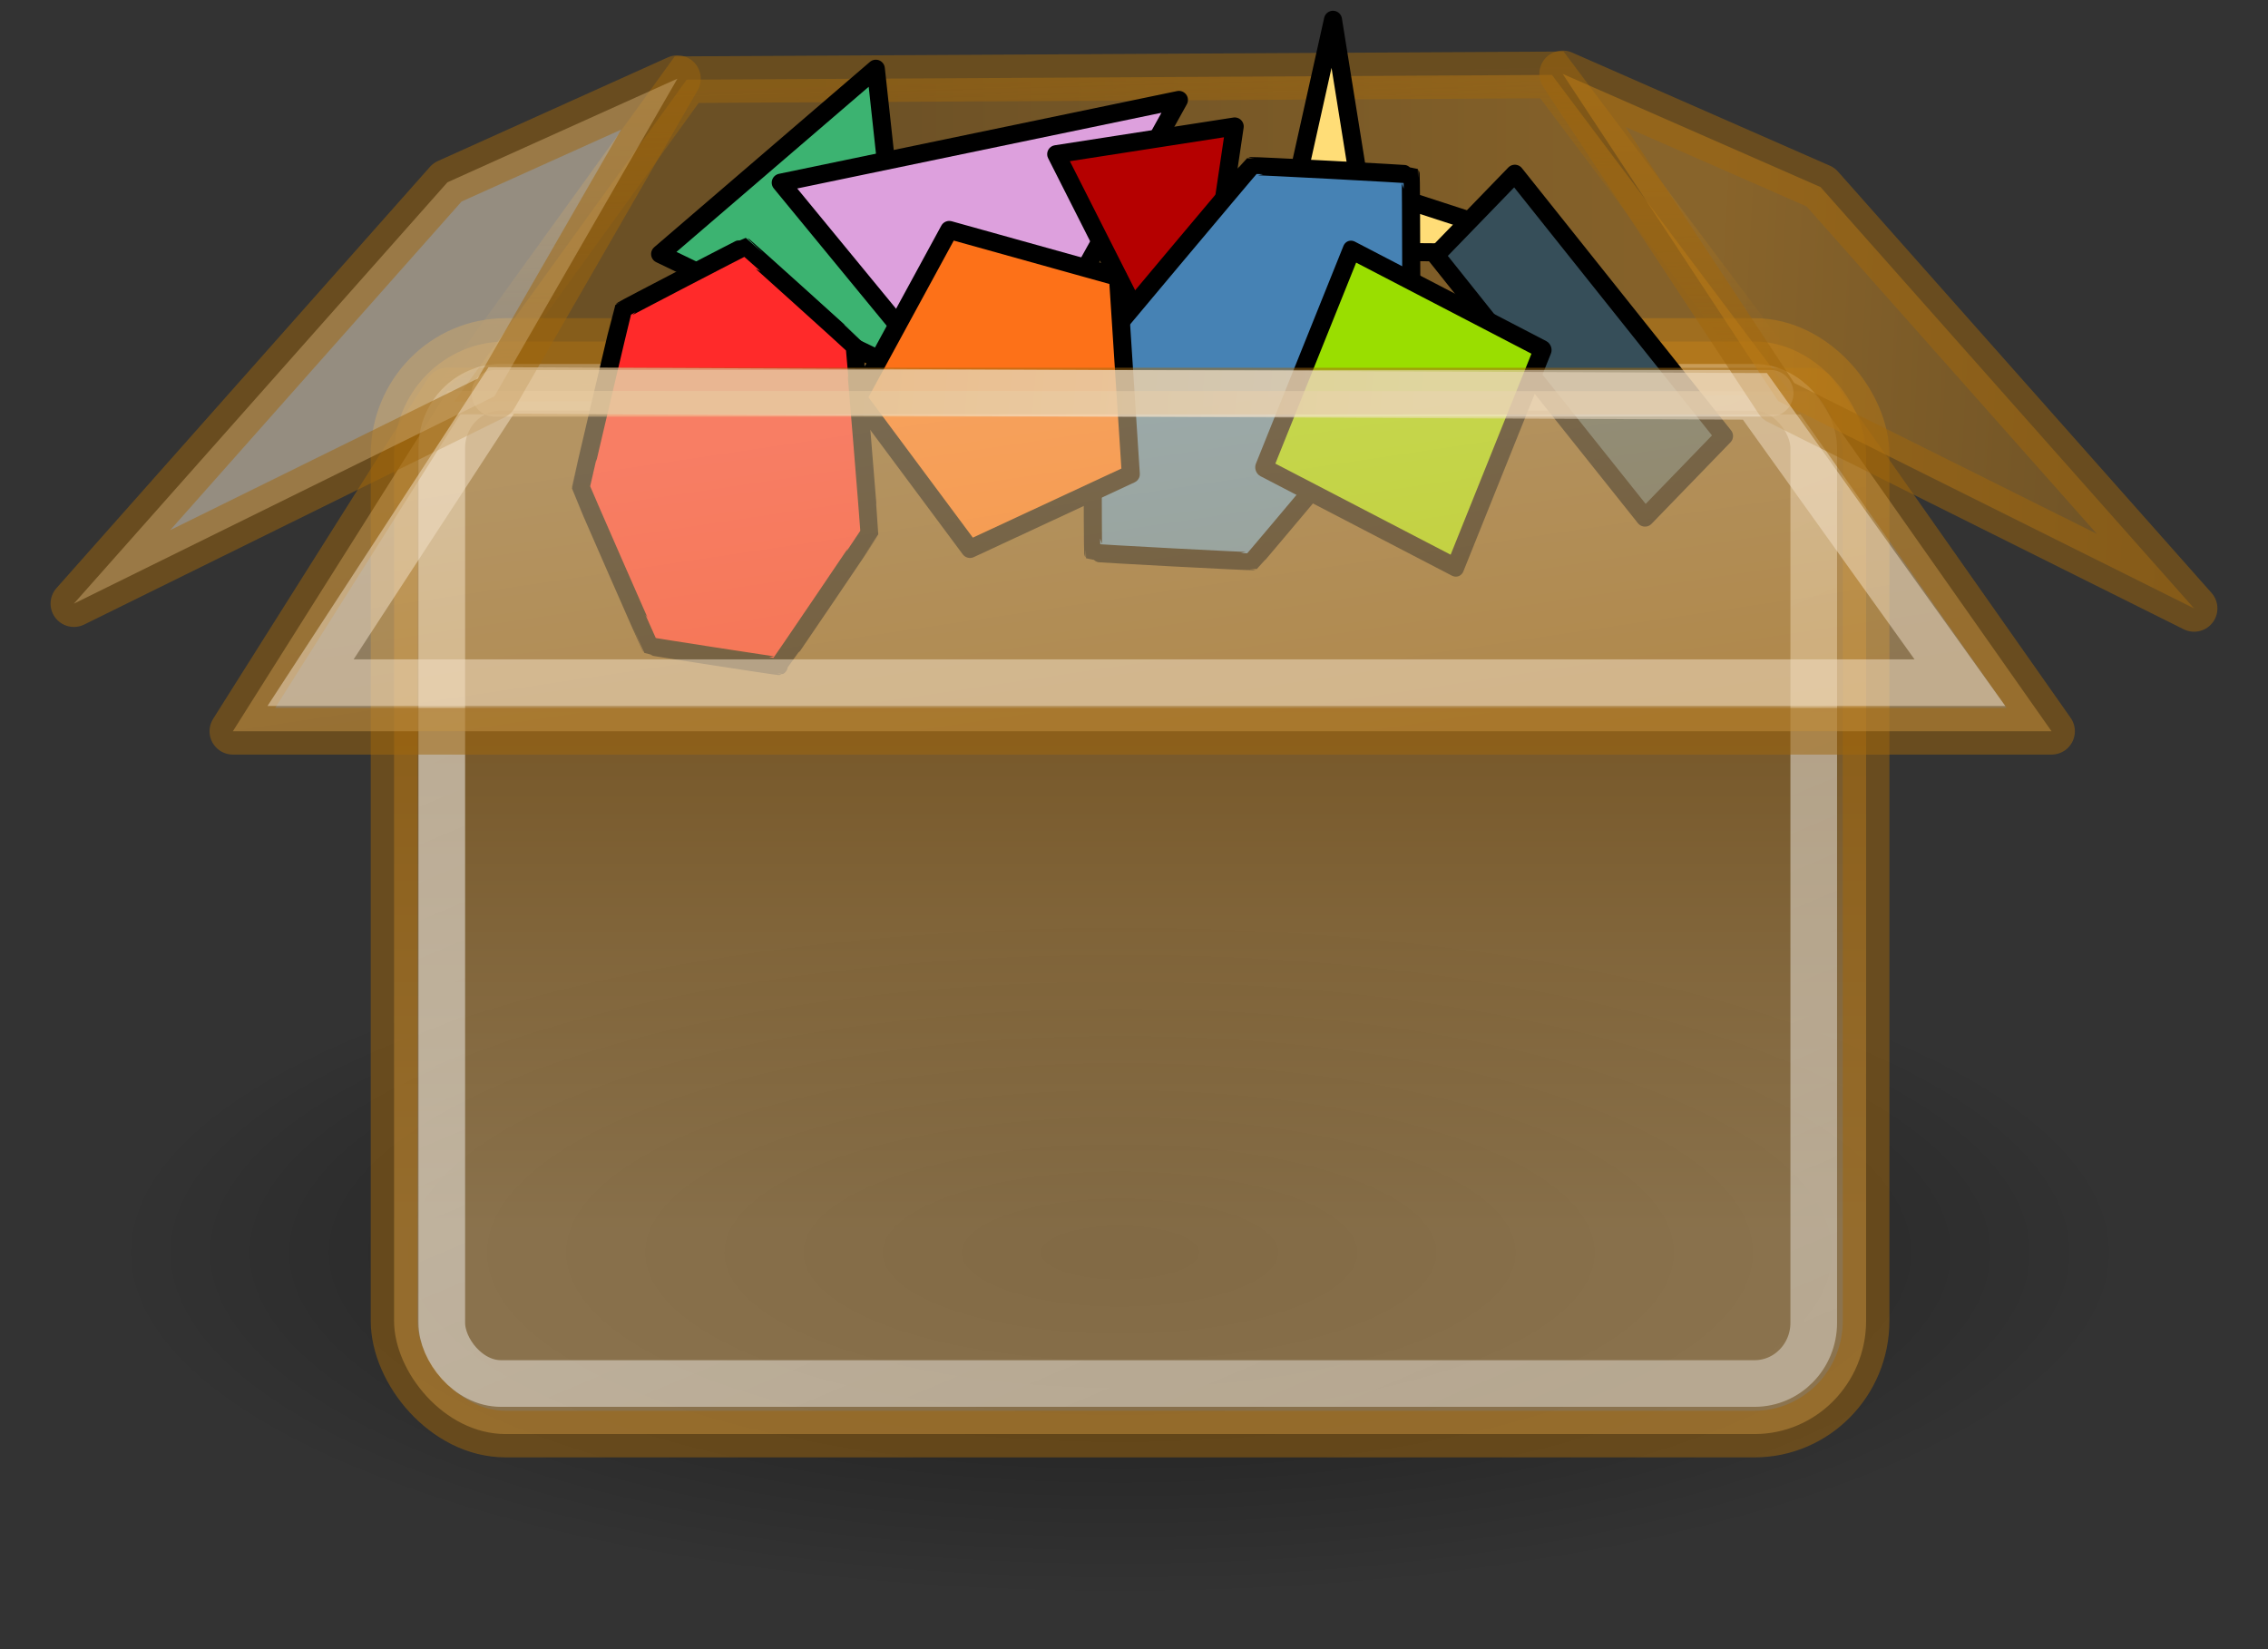 <?xml version="1.0" encoding="UTF-8" standalone="no"?>
<!-- Created with Inkscape (http://www.inkscape.org/) -->

<svg
   xmlns:dc="http://purl.org/dc/elements/1.1/"
   xmlns:cc="http://creativecommons.org/ns#"
   xmlns:rdf="http://www.w3.org/1999/02/22-rdf-syntax-ns#"
   xmlns:svg="http://www.w3.org/2000/svg"
   xmlns="http://www.w3.org/2000/svg"
   xmlns:xlink="http://www.w3.org/1999/xlink"
   xmlns:sodipodi="http://sodipodi.sourceforge.net/DTD/sodipodi-0.dtd"
   xmlns:inkscape="http://www.inkscape.org/namespaces/inkscape"
   width="448.369"
   height="326.113"
   id="svg2"
   version="1.1"
   inkscape:version="0.48.4 r9939"
   sodipodi:docname="Transparent box_with_polygons.svg">
  <rect width="100%" height="100%" fill="#333333" stroke="none"/>
  <defs
     id="defs4">
    <radialGradient
       r="17.577"
       fy="35.373"
       fx="22.93"
       cy="35.373"
       cx="22.93"
       gradientTransform="matrix(1,0,0,0.333,0,23.582)"
       gradientUnits="userSpaceOnUse"
       id="radialGradient2252"
       xlink:href="#linearGradient4946"
       inkscape:collect="always" />
    <linearGradient
       id="linearGradient4182">
      <stop
         style="stop-color:#a36d18;stop-opacity:1;"
         offset="0"
         id="stop4184" />
      <stop
         style="stop-color:#d79020;stop-opacity:1;"
         offset="1"
         id="stop4186" />
    </linearGradient>
    <linearGradient
       id="linearGradient4192">
      <stop
         style="stop-color:#e9b96e;stop-opacity:1;"
         offset="0"
         id="stop4194" />
      <stop
         style="stop-color:#f1d19e;stop-opacity:1;"
         offset="1"
         id="stop4196" />
    </linearGradient>
    <linearGradient
       id="linearGradient4210">
      <stop
         style="stop-color:#eaba6f;stop-opacity:1;"
         offset="0"
         id="stop4212" />
      <stop
         style="stop-color:#b97a1b;stop-opacity:1;"
         offset="1"
         id="stop4214" />
    </linearGradient>
    <linearGradient
       id="linearGradient4222">
      <stop
         style="stop-color:#ffffff;stop-opacity:1;"
         offset="0"
         id="stop4224" />
      <stop
         style="stop-color:#ffffff;stop-opacity:0.686;"
         offset="1"
         id="stop4226" />
    </linearGradient>
    <linearGradient
       inkscape:collect="always"
       id="linearGradient4946">
      <stop
         style="stop-color:#000000;stop-opacity:1;"
         offset="0"
         id="stop4948" />
      <stop
         style="stop-color:#000000;stop-opacity:0;"
         offset="1"
         id="stop4950" />
    </linearGradient>
    <linearGradient
       id="linearGradient4979">
      <stop
         style="stop-color:#fbf0e0;stop-opacity:1;"
         offset="0"
         id="stop4981" />
      <stop
         style="stop-color:#f0ce99;stop-opacity:1;"
         offset="1"
         id="stop4983" />
    </linearGradient>
    <linearGradient
       inkscape:collect="always"
       id="linearGradient4987">
      <stop
         style="stop-color:#a0670c;stop-opacity:1;"
         offset="0"
         id="stop4989" />
      <stop
         style="stop-color:#a0670c;stop-opacity:0;"
         offset="1"
         id="stop4991" />
    </linearGradient>
    <linearGradient
       id="linearGradient4995">
      <stop
         style="stop-color:#de9523;stop-opacity:1;"
         offset="0"
         id="stop4997" />
      <stop
         style="stop-color:#a36d18;stop-opacity:1;"
         offset="1"
         id="stop4999" />
    </linearGradient>
    <linearGradient
       id="linearGradient2869">
      <stop
         id="stop2871"
         offset="0"
         style="stop-color:#ffffff;stop-opacity:1;" />
      <stop
         id="stop2873"
         offset="1"
         style="stop-color:#cccccc;stop-opacity:1;" />
    </linearGradient>
    <linearGradient
       inkscape:collect="always"
       xlink:href="#linearGradient4995"
       id="linearGradient3217"
       gradientUnits="userSpaceOnUse"
       x1="36.289"
       y1="14.662"
       x2="47.066"
       y2="15.268"
       gradientTransform="matrix(9.1,0,0,9.347,256.051,252.451)" />
    <linearGradient
       inkscape:collect="always"
       xlink:href="#linearGradient4192"
       id="linearGradient3220"
       gradientUnits="userSpaceOnUse"
       gradientTransform="matrix(9.1,0,0,9.219,256.051,255.41)"
       x1="25.381"
       y1="24.721"
       x2="24.119"
       y2="16.17" />
    <linearGradient
       inkscape:collect="always"
       xlink:href="#linearGradient4182"
       id="linearGradient3223"
       gradientUnits="userSpaceOnUse"
       gradientTransform="matrix(9.1,0,0,9.713,256.051,252.072)"
       x1="16.149"
       y1="12.637"
       x2="34.194"
       y2="12.637" />
    <linearGradient
       inkscape:collect="always"
       xlink:href="#linearGradient4987"
       id="linearGradient3225"
       gradientUnits="userSpaceOnUse"
       x1="21.907"
       y1="9.758"
       x2="22.072"
       y2="16.021"
       gradientTransform="matrix(9.1,0,0,9.347,256.051,252.451)" />
    <linearGradient
       inkscape:collect="always"
       xlink:href="#linearGradient4222"
       id="linearGradient3228"
       gradientUnits="userSpaceOnUse"
       x1="18.707"
       y1="19.912"
       x2="30.015"
       y2="47.388"
       gradientTransform="matrix(9.1,0,0,9.347,256.051,252.451)" />
    <linearGradient
       inkscape:collect="always"
       xlink:href="#linearGradient4210"
       id="linearGradient3231"
       gradientUnits="userSpaceOnUse"
       x1="24.99"
       y1="34.005"
       x2="24.99"
       y2="22.585"
       gradientTransform="matrix(9.1,0,0,9.347,256.051,252.451)" />
    <marker
       style="overflow:visible"
       id="Arrow1Mend-9"
       refX="0"
       refY="0"
       orient="auto"
       inkscape:stockid="Arrow1Mend">
      <path
         inkscape:connector-curvature="0"
         transform="matrix(-0.4,0,0,-0.4,-4,0)"
         style="fill-rule:evenodd;stroke:#000000;stroke-width:1pt;marker-start:none"
         d="M 0,0 5,-5 -12.5,0 5,5 0,0 z"
         id="path5390-1" />
    </marker>
    <inkscape:perspective
       sodipodi:type="inkscape:persp3d"
       inkscape:vp_x="0 : 0.5 : 1"
       inkscape:vp_y="0 : 1000 : 0"
       inkscape:vp_z="1 : 0.5 : 1"
       inkscape:persp3d-origin="0.5 : 0.33333333 : 1"
       id="perspective5834" />
    <inkscape:perspective
       sodipodi:type="inkscape:persp3d"
       inkscape:vp_x="0 : 0.5 : 1"
       inkscape:vp_y="0 : 1000 : 0"
       inkscape:vp_z="1 : 0.5 : 1"
       inkscape:persp3d-origin="0.5 : 0.33333333 : 1"
       id="perspective5169" />
    <inkscape:perspective
       sodipodi:type="inkscape:persp3d"
       inkscape:vp_x="0 : 0.5 : 1"
       inkscape:vp_y="0 : 1000 : 0"
       inkscape:vp_z="1 : 0.5 : 1"
       inkscape:persp3d-origin="0.5 : 0.33333333 : 1"
       id="perspective4581" />
    <inkscape:perspective
       sodipodi:type="inkscape:persp3d"
       inkscape:vp_x="0 : 0.5 : 1"
       inkscape:vp_y="0 : 1000 : 0"
       inkscape:vp_z="1 : 0.5 : 1"
       inkscape:persp3d-origin="0.5 : 0.33333333 : 1"
       id="perspective2856-1" />
    <inkscape:perspective
       sodipodi:type="inkscape:persp3d"
       inkscape:vp_x="0 : 0.5 : 1"
       inkscape:vp_y="0 : 1000 : 0"
       inkscape:vp_z="1 : 0.5 : 1"
       inkscape:persp3d-origin="0.5 : 0.33333333 : 1"
       id="perspective2856" />
    <inkscape:perspective
       sodipodi:type="inkscape:persp3d"
       inkscape:vp_x="0 : 0.5 : 1"
       inkscape:vp_y="0 : 1000 : 0"
       inkscape:vp_z="1 : 0.5 : 1"
       inkscape:persp3d-origin="0.5 : 0.33333333 : 1"
       id="perspective2831" />
    <inkscape:perspective
       id="perspective10"
       inkscape:persp3d-origin="372.04724 : 350.78739 : 1"
       inkscape:vp_z="744.09448 : 526.18109 : 1"
       inkscape:vp_y="0 : 1000 : 0"
       inkscape:vp_x="0 : 526.18109 : 1"
       sodipodi:type="inkscape:persp3d" />
    <marker
       style="overflow:visible"
       id="Arrow1Mend"
       refX="0"
       refY="0"
       orient="auto"
       inkscape:stockid="Arrow1Mend">
      <path
         inkscape:connector-curvature="0"
         transform="matrix(-0.4,0,0,-0.4,-4,0)"
         style="fill-rule:evenodd;stroke:#000000;stroke-width:1pt;marker-start:none"
         d="M 0,0 5,-5 -12.5,0 5,5 0,0 z"
         id="path5390" />
    </marker>
    <linearGradient
       inkscape:collect="always"
       xlink:href="#linearGradient4979-3"
       id="linearGradient3206-9"
       gradientUnits="userSpaceOnUse"
       x1="30.062"
       y1="13.445"
       x2="17.696"
       y2="12.334"
       gradientTransform="matrix(9.1,0,0,9.347,256.051,252.451)" />
    <linearGradient
       id="linearGradient4979-3">
      <stop
         style="stop-color:#fbf0e0;stop-opacity:1;"
         offset="0"
         id="stop4981-8" />
      <stop
         style="stop-color:#f0ce99;stop-opacity:1;"
         offset="1"
         id="stop4983-6" />
    </linearGradient>
    <linearGradient
       inkscape:collect="always"
       xlink:href="#linearGradient4979-9"
       id="linearGradient3206-3"
       gradientUnits="userSpaceOnUse"
       x1="30.062"
       y1="13.445"
       x2="17.696"
       y2="12.334"
       gradientTransform="matrix(9.1,0,0,9.347,256.051,252.451)" />
    <linearGradient
       id="linearGradient4979-9">
      <stop
         style="stop-color:#fbf0e0;stop-opacity:1;"
         offset="0"
         id="stop4981-3" />
      <stop
         style="stop-color:#f0ce99;stop-opacity:1;"
         offset="1"
         id="stop4983-5" />
    </linearGradient>
    <linearGradient
       y2="12.334"
       x2="17.696"
       y1="13.445"
       x1="30.062"
       gradientTransform="matrix(9.1,0,0,9.347,256.051,252.451)"
       gradientUnits="userSpaceOnUse"
       id="linearGradient4007"
       xlink:href="#linearGradient4979-9"
       inkscape:collect="always" />
    <linearGradient
       inkscape:collect="always"
       xlink:href="#linearGradient4979-4"
       id="linearGradient3206-30"
       gradientUnits="userSpaceOnUse"
       x1="30.062"
       y1="13.445"
       x2="17.696"
       y2="12.334"
       gradientTransform="matrix(9.1,0,0,9.347,256.051,252.451)" />
    <linearGradient
       id="linearGradient4979-4">
      <stop
         style="stop-color:#fbf0e0;stop-opacity:1;"
         offset="0"
         id="stop4981-5" />
      <stop
         style="stop-color:#f0ce99;stop-opacity:1;"
         offset="1"
         id="stop4983-50" />
    </linearGradient>
    <linearGradient
       inkscape:collect="always"
       xlink:href="#linearGradient4979-38"
       id="linearGradient3206-5"
       gradientUnits="userSpaceOnUse"
       x1="30.062"
       y1="13.445"
       x2="17.696"
       y2="12.334"
       gradientTransform="matrix(9.1,0,0,9.347,256.051,252.451)" />
    <linearGradient
       id="linearGradient4979-38">
      <stop
         style="stop-color:#fbf0e0;stop-opacity:1;"
         offset="0"
         id="stop4981-0" />
      <stop
         style="stop-color:#f0ce99;stop-opacity:1;"
         offset="1"
         id="stop4983-2" />
    </linearGradient>
  </defs>
  <sodipodi:namedview
     id="base"
     pagecolor="#ffffff"
     bordercolor="#666666"
     borderopacity="1.0"
     inkscape:pageopacity="0.0"
     inkscape:pageshadow="2"
     inkscape:zoom="1.5736027"
     inkscape:cx="195.03719"
     inkscape:cy="178.71611"
     inkscape:document-units="px"
     inkscape:current-layer="layer1"
     showgrid="false"
     fit-margin-top="10"
     fit-margin-left="10"
     fit-margin-right="10"
     fit-margin-bottom="10"
     inkscape:window-width="1676"
     inkscape:window-height="1027"
     inkscape:window-x="0"
     inkscape:window-y="19"
     inkscape:window-maximized="0" />
  <g
     inkscape:label="Layer 1"
     inkscape:groupmode="layer"
     id="layer1"
     transform="translate(-246.057,-327.699)">
    <path
       transform="matrix(11.349,0,0,11.656,207.24,163.193)"
       d="m 40.507,35.373 c 0,3.236 -7.869,5.859 -17.577,5.859 -9.707,0 -17.577,-2.623 -17.577,-5.859 0,-3.236 7.869,-5.859 17.577,-5.859 9.707,0 17.577,2.623 17.577,5.859 z"
       sodipodi:ry="5.8588848"
       sodipodi:rx="17.576654"
       sodipodi:cy="35.373093"
       sodipodi:cx="22.930462"
       id="path4944"
       style="opacity:0.5;color:#000000;fill:url(#radialGradient2252);fill-opacity:1;fill-rule:nonzero;stroke:none;stroke-width:1;marker:none;visibility:visible;display:block;overflow:visible"
       sodipodi:type="arc" />
    <rect
       ry="22.38"
       rx="22.06"
       y="395.225"
       x="323.961"
       height="216.028"
       width="291.012"
       id="rect3115"
       style="color:#000000;fill:url(#linearGradient3231);fill-opacity:1;fill-rule:nonzero;stroke:#a0670c;stroke-width:9.223;stroke-linecap:butt;stroke-linejoin:miter;stroke-miterlimit:4;stroke-opacity:1;stroke-dasharray:none;stroke-dashoffset:0;marker:none;visibility:visible;display:block;overflow:visible;opacity:0.5" />
    <rect
       style="opacity:0.5;color:#000000;fill:none;stroke:url(#linearGradient3228);stroke-width:9.223;stroke-linecap:butt;stroke-linejoin:miter;stroke-miterlimit:4;stroke-opacity:1;stroke-dasharray:none;stroke-dashoffset:0;marker:none;visibility:visible;display:block;overflow:visible"
       id="rect4220"
       width="271.226"
       height="196.984"
       x="333.395"
       y="404.275"
       rx="11.691"
       ry="12.008" />
    <path
       inkscape:connector-curvature="0"
       sodipodi:nodetypes="ccccc"
       id="path4162"
       d="m 335.859,407.112 45.956,-63.659 171.045,-0.944 47.503,63.311 -264.504,1.292 z"
       style="fill:url(#linearGradient3223);fill-opacity:1;fill-rule:evenodd;stroke:url(#linearGradient3225);stroke-width:9.223;stroke-linecap:butt;stroke-linejoin:miter;stroke-miterlimit:4;stroke-opacity:1;stroke-dasharray:none;opacity:0.5" />
    <path
       style="color:#000000;fill:#3cb371;fill-opacity:1;fill-rule:nonzero;stroke:#000000;stroke-width:3.571;stroke-linecap:round;stroke-linejoin:round;stroke-miterlimit:3.929;stroke-opacity:1;stroke-dasharray:none;stroke-dashoffset:0.6;marker:none;visibility:visible;display:inline;overflow:visible;enable-background:accumulate"
       d="m 425.764,401.637 c 0,0 -49.204,-23.706 -49.204,-23.706 0,0 42.642,-36.641 42.642,-36.641 0,0 6.562,60.347 6.562,60.347 z"
       id="path2816"
       sodipodi:nodetypes="cccc"
       inkscape:connector-curvature="0" />
    <path
       style="color:#000000;fill:#dda0dd;fill-opacity:1;fill-rule:nonzero;stroke:#000000;stroke-width:3.571;stroke-linecap:round;stroke-linejoin:round;stroke-miterlimit:3.929;stroke-opacity:1;stroke-dasharray:none;stroke-dashoffset:0.6;marker:none;visibility:visible;display:inline;overflow:visible;enable-background:accumulate"
       d="m 426.034,394.997 32.652,-10.699 20.436,-36.843 -78.715,16.364 25.627,31.179 z"
       id="rect2845-6"
       sodipodi:nodetypes="ccccc"
       inkscape:connector-curvature="0" />
    <path
       style="color:#000000;fill:#b50000;fill-opacity:1;fill-rule:nonzero;stroke:#000000;stroke-width:3.571;stroke-linecap:round;stroke-linejoin:round;stroke-miterlimit:3.929;stroke-opacity:1;stroke-dasharray:none;stroke-dashoffset:0.6;marker:none;visibility:visible;display:inline;overflow:visible;enable-background:accumulate"
       d="m 481.518,410.888 c 0,0 -26.655,-52.701 -26.655,-52.701 0,0 35.285,-5.483 35.285,-5.483 0,0 -8.629,58.184 -8.629,58.184 z"
       id="path2816-2"
       sodipodi:nodetypes="cccc"
       inkscape:connector-curvature="0" />
    <path
       style="color:#000000;fill:#ffdd77;fill-opacity:1;fill-rule:nonzero;stroke:#000000;stroke-width:3.571;stroke-linecap:round;stroke-linejoin:round;stroke-miterlimit:3.929;stroke-opacity:1;stroke-dasharray:none;stroke-dashoffset:0.6;marker:none;visibility:visible;display:inline;overflow:visible;enable-background:accumulate"
       d="m 509.58,331.614 5.226,32.614 41.587,13.549 -57.009,-0.412 10.196,-45.752 z"
       id="rect2845"
       sodipodi:nodetypes="ccccc"
       inkscape:connector-curvature="0" />
    <path
       style="color:#000000;fill:#364e59;fill-opacity:1;fill-rule:nonzero;stroke:#000000;stroke-width:3.571;stroke-linecap:round;stroke-linejoin:round;stroke-miterlimit:3.929;stroke-opacity:1;stroke-dasharray:none;stroke-dashoffset:0.6;marker:none;visibility:visible;display:inline;overflow:visible;enable-background:accumulate"
       d="m 545.529,362.052 41.354,51.859 -15.618,16.13 -41.354,-51.859 15.618,-16.13 z"
       id="rect2845-0"
       sodipodi:nodetypes="ccccc"
       inkscape:connector-curvature="0" />
    <path
       style="color:#000000;fill:#4682b4;fill-opacity:1;fill-rule:nonzero;stroke:#000000;stroke-width:3.571;stroke-linecap:round;stroke-linejoin:round;stroke-miterlimit:4;stroke-opacity:1;stroke-dasharray:none;stroke-dashoffset:0.6;marker:none;visibility:visible;display:inline;overflow:visible;enable-background:accumulate"
       d="m 525.025,401.263 c -0.093,0.227 -31.196,37.286 -31.383,37.392 -0.187,0.106 -31.376,-1.543 -31.47,-1.664 -0.094,-0.121 -0.18,-38.829 -0.086,-39.056 0.093,-0.227 31.196,-37.286 31.383,-37.392 0.187,-0.106 31.376,1.543 31.47,1.664 0.094,0.121 0.18,38.829 0.086,39.056 z"
       id="path5992"
       inkscape:connector-curvature="0" />
    <rect
       style="color:#000000;fill:#9ade00;fill-opacity:1;fill-rule:nonzero;stroke:#000000;stroke-width:3.579;stroke-linecap:round;stroke-linejoin:round;stroke-miterlimit:3.929;stroke-opacity:1;stroke-dasharray:none;stroke-dashoffset:0.6;marker:none;visibility:visible;display:inline;overflow:visible;enable-background:accumulate"
       id="rect2883"
       width="42.649"
       height="46.404"
       x="620.004"
       y="98.403"
       transform="matrix(0.887,0.461,-0.373,0.928,0,0)" />
    <path
       style="color:#000000;fill:#fd7118;fill-opacity:1;fill-rule:nonzero;stroke:#000000;stroke-width:3.571;stroke-linecap:round;stroke-linejoin:round;stroke-miterlimit:3.929;stroke-opacity:1;stroke-dasharray:none;stroke-dashoffset:0.6;marker:none;visibility:visible;display:inline;overflow:visible;enable-background:accumulate"
       d="m 437.817,436.236 c 0,0 -22.182,-29.84 -22.182,-29.84 0,0 18.083,-33.229 18.083,-33.229 0,0 33.358,9.303 33.358,9.303 0,0 2.533,38.979 2.533,38.979 0,0 -31.792,14.787 -31.792,14.787 z"
       id="path3659"
       sodipodi:nodetypes="cccccc"
       inkscape:connector-curvature="0" />
    <path
       style="color:#000000;fill:#ff2a2a;fill-opacity:1;fill-rule:nonzero;stroke:#000000;stroke-width:3.571;stroke-linecap:round;stroke-linejoin:round;stroke-miterlimit:4;stroke-opacity:1;stroke-dasharray:none;stroke-dashoffset:0.6;marker:none;visibility:visible;display:inline;overflow:visible;enable-background:accumulate"
       d="m 400.016,459.39 c -0.124,0.064 -25.269,-3.819 -25.381,-3.92 -0.112,-0.101 -13.704,-31.138 -13.719,-31.328 -0.015,-0.19 8.181,-35.01 8.273,-35.146 0.092,-0.136 23.905,-12.518 24.035,-12.498 0.131,0.02 21.628,19.4 21.699,19.561 0.071,0.161 3.065,36.709 3.022,36.89 -0.043,0.181 -17.806,26.376 -17.93,26.44 z"
       id="path5995"
       inkscape:connector-curvature="0" />
    <path
       inkscape:connector-curvature="0"
       sodipodi:nodetypes="ccccc"
       id="path4164"
       d="m 604.377,405.042 47.257,67.246 -359.537,0 42.444,-67.292 269.835,0.046 z"
       style="color:#000000;fill:url(#linearGradient3220);fill-opacity:1;fill-rule:nonzero;stroke:#a0670c;stroke-width:9.223;stroke-linecap:round;stroke-linejoin:round;stroke-miterlimit:4;stroke-opacity:1;stroke-dasharray:none;stroke-dashoffset:0;marker:none;visibility:visible;display:block;overflow:visible;opacity:0.5" />
    <path
       inkscape:connector-curvature="0"
       style="opacity:0.5;fill:none;stroke:url(#linearGradient4007);stroke-width:9.223;stroke-linecap:round;stroke-linejoin:round;stroke-miterlimit:4;stroke-opacity:1;stroke-dasharray:none"
       d="m 343.89,405.473 252.119,-0.018 c -87.82,0.009 -176.962,0.01 -252.119,0.018 z"
       id="path4966-5"
       sodipodi:nodetypes="cccc" />
    <path
       inkscape:connector-curvature="0"
       sodipodi:nodetypes="ccccc"
       id="path4178"
       d="m 554.99,342.311 42.616,64.7 82.208,40.984 -73.844,-83.304 -50.98,-22.38 z"
       style="color:#000000;fill:url(#linearGradient3217);fill-opacity:1;fill-rule:nonzero;stroke:#a0670c;stroke-width:9.223;stroke-linecap:round;stroke-linejoin:round;stroke-miterlimit:4;stroke-opacity:1;stroke-dasharray:none;stroke-dashoffset:0;marker:none;visibility:visible;display:block;overflow:visible;opacity:0.5" />
    <path
       inkscape:connector-curvature="0"
       sodipodi:nodetypes="ccccc"
       style="color:#000000;fill:#f8e8cf;fill-opacity:1;fill-rule:nonzero;stroke:#a0670c;stroke-width:9.223;stroke-linecap:round;stroke-linejoin:round;stroke-miterlimit:4;stroke-opacity:1;stroke-dasharray:none;stroke-dashoffset:0;marker:none;visibility:visible;display:block;overflow:visible;opacity:0.5"
       d="m 379.976,343.255 -36.181,62.812 -83.128,40.984 73.844,-83.304 45.464,-20.492 z"
       id="path4180" />
    <path
       inkscape:connector-curvature="0"
       style="color:#000000;fill:none;stroke:#f4e3ca;stroke-width:9.223;stroke-linecap:butt;stroke-linejoin:miter;stroke-miterlimit:4;stroke-opacity:1;stroke-dasharray:none;stroke-dashoffset:0;marker:none;visibility:visible;display:block;overflow:visible;opacity:0.5"
       d="m 592.989,406.073 40.532,56.612 -326.069,0 37.684,-57.765 247.852,1.153 z"
       id="path4954"
       sodipodi:nodetypes="ccccc" />
  </g>
</svg>
